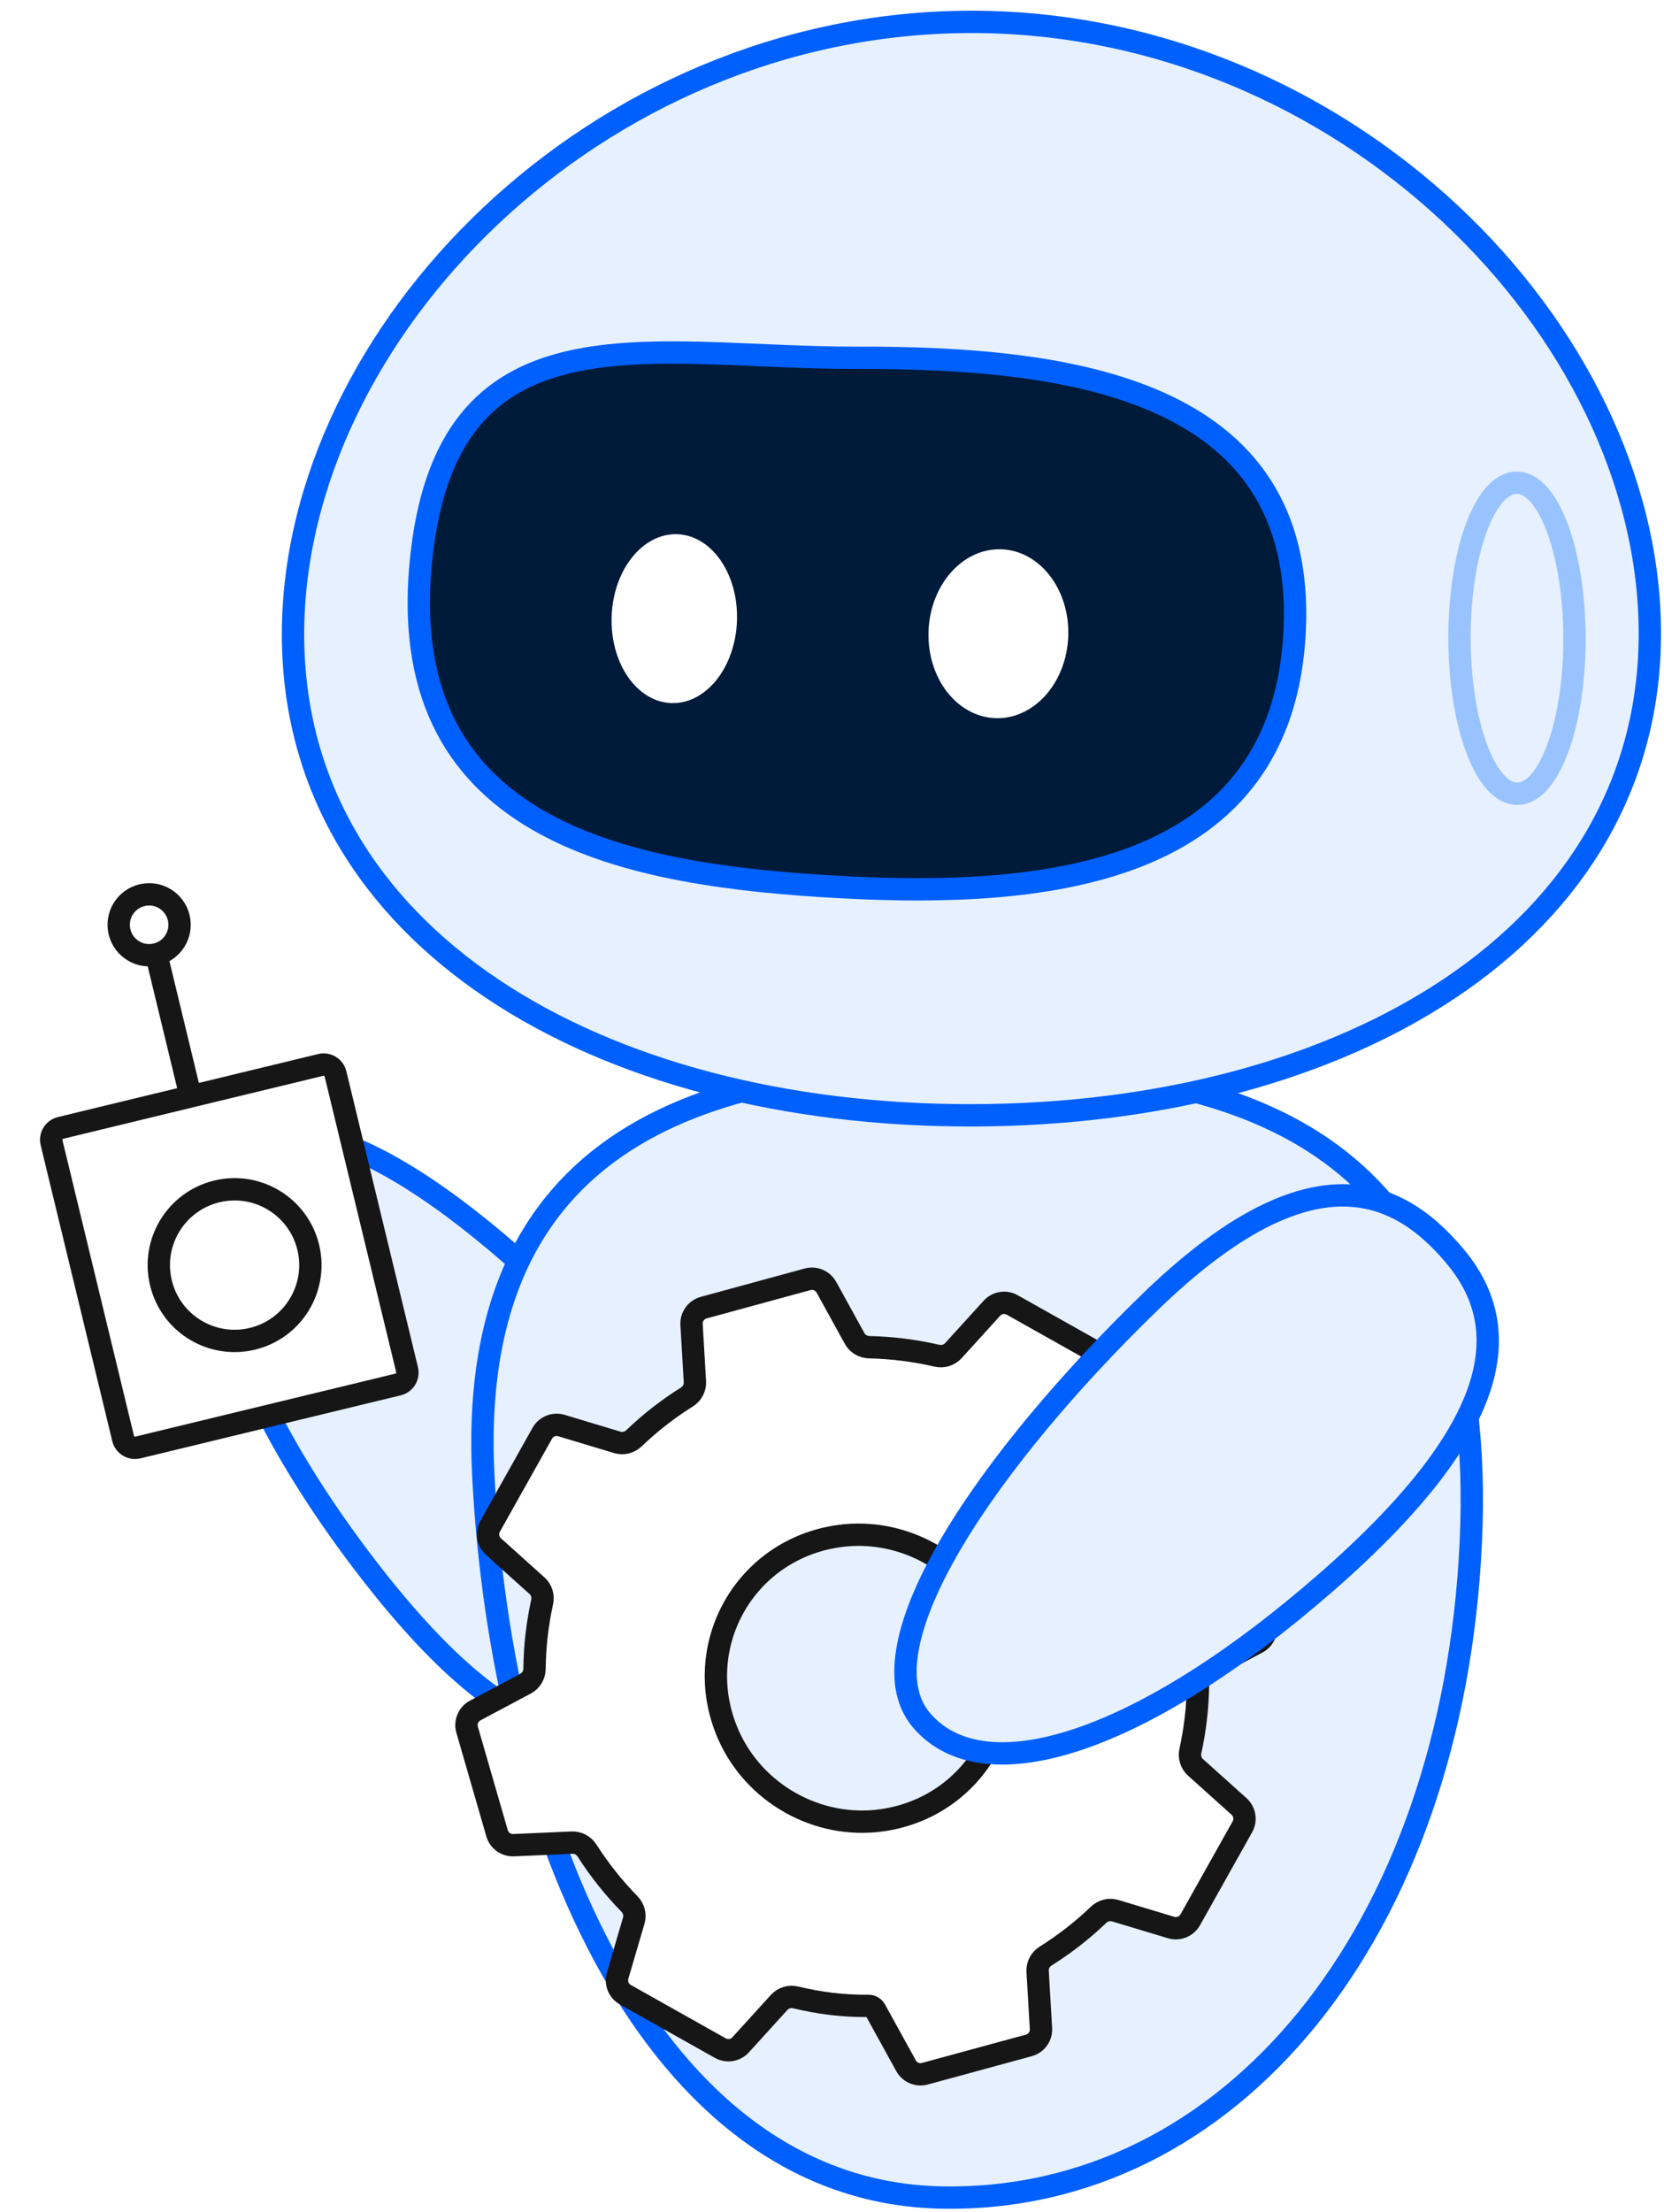 <svg width="149" height="198" viewBox="0 0 149 198" fill="none" xmlns="http://www.w3.org/2000/svg">
<path d="M22.424 102.742C29.293 97.535 45.485 110.184 58.411 125.081C62.343 129.612 64.71 133.468 65.923 136.773C66.289 137.771 66.55 138.718 66.717 139.619C66.853 140.355 66.927 141.06 66.944 141.735C67.067 146.501 64.377 149.811 61.036 152.325C54.721 157.078 46.693 158.048 33.327 140.918C19.961 123.788 15.556 107.949 22.424 102.742Z" fill="#E6F0FF" stroke="#0060FE" stroke-width="2" stroke-linecap="round" stroke-linejoin="round"/>
<path d="M43.278 132.096C41.661 100.336 65.389 94.953 89.111 95.491C112.832 96.029 133.319 103.027 131.701 138.018C130.084 173.008 110.123 197.232 84.252 196.694C58.381 196.156 44.896 163.857 43.278 132.096Z" fill="#E6F0FF" stroke="#0060FE" stroke-width="2" stroke-linecap="round" stroke-linejoin="round"/>
<g filter="url(#filter0_g_276_3234)">
<ellipse cx="75.005" cy="129.205" rx="6.369" ry="7.594" stroke="#99C3FF" stroke-width="2" stroke-linecap="round" stroke-linejoin="round"/>
</g>
<path d="M147.733 56.627C147.786 83.654 120.619 99.765 87.069 99.83C53.519 99.895 26.29 83.89 26.237 56.863C26.185 29.837 53.329 2.023 86.879 1.958C120.429 1.893 147.681 29.601 147.733 56.627Z" fill="#E6F0FF" stroke="#0060FE" stroke-width="2" stroke-linecap="round" stroke-linejoin="round"/>
<ellipse cx="135.837" cy="57.127" rx="5.149" ry="13.921" transform="rotate(-0.111 135.837 57.127)" stroke="#99C3FF" stroke-width="2" stroke-linecap="round" stroke-linejoin="round"/>
<path d="M115.93 56.433C114.9 78.257 93.995 80.427 75.229 79.399C56.462 78.371 35.546 74.686 37.644 50.73C39.742 26.774 57.98 32.061 76.745 32.025C95.51 31.988 116.96 34.608 115.93 56.433Z" fill="#001A3A" stroke="#0060FE" stroke-width="2" stroke-linecap="round" stroke-linejoin="round"/>
<ellipse cx="6.262" cy="7.565" rx="6.262" ry="7.565" transform="matrix(-0.999 -0.035 -0.035 0.999 95.92 49.385)" fill="white"/>
<ellipse cx="5.618" cy="7.565" rx="5.618" ry="7.565" transform="matrix(-0.999 -0.035 -0.035 0.999 66.256 48.013)" fill="white"/>
<path fill-rule="evenodd" clip-rule="evenodd" d="M5.419 100.958C4.833 101.1 4.474 101.689 4.616 102.274L11.026 128.759C11.168 129.344 11.757 129.704 12.342 129.562L35.649 123.921C36.234 123.779 36.594 123.19 36.452 122.605L30.041 96.12C29.9 95.535 29.311 95.175 28.726 95.317L17.072 98.137L5.419 100.958Z" fill="white"/>
<path d="M13.995 85.424C15.458 85.07 16.357 83.598 16.003 82.135C15.648 80.672 14.176 79.773 12.713 80.127C11.25 80.481 10.351 81.954 10.705 83.417C11.059 84.88 12.532 85.778 13.995 85.424Z" fill="white"/>
<path d="M17.072 98.137L28.726 95.317C29.311 95.175 29.9 95.535 30.041 96.12L36.452 122.605C36.594 123.19 36.234 123.779 35.649 123.921L12.342 129.562C11.757 129.704 11.168 129.344 11.026 128.759L4.616 102.274C4.474 101.689 4.833 101.1 5.419 100.958L17.072 98.137ZM17.072 98.137C15.82 92.966 15.247 90.596 13.995 85.424M13.995 85.424C15.458 85.07 16.357 83.598 16.003 82.135C15.648 80.672 14.176 79.773 12.713 80.127C11.25 80.481 10.351 81.954 10.705 83.417C11.059 84.88 12.532 85.778 13.995 85.424Z" stroke="#161616" stroke-width="2" stroke-linecap="round" stroke-linejoin="round"/>
<path d="M27.601 111.641C28.483 115.284 26.245 118.951 22.603 119.832C18.96 120.714 15.293 118.476 14.412 114.834C13.53 111.192 15.768 107.524 19.41 106.643C23.052 105.761 26.72 107.999 27.601 111.641Z" stroke="#161616" stroke-width="2" stroke-linecap="round" stroke-linejoin="round"/>
<path fill-rule="evenodd" clip-rule="evenodd" d="M77.775 179.544C75.423 179.559 73.418 179.3 71.244 178.783C70.708 178.655 70.142 178.82 69.771 179.228L66.318 183.028C65.855 183.538 65.1 183.66 64.499 183.322L55.999 178.544C55.399 178.207 55.111 177.5 55.304 176.839L56.748 171.911C56.903 171.382 56.749 170.814 56.364 170.42C54.949 168.973 53.672 167.371 52.563 165.639C52.27 165.183 51.761 164.906 51.219 164.93L45.992 165.158C45.31 165.188 44.696 164.747 44.507 164.091L41.826 154.819C41.632 154.148 41.935 153.432 42.551 153.103L47.067 150.697C47.559 150.435 47.858 149.918 47.864 149.361C47.885 147.336 48.118 145.339 48.545 143.399C48.664 142.863 48.495 142.3 48.086 141.934L44.191 138.436C43.675 137.974 43.55 137.216 43.889 136.613L48.557 128.29C48.897 127.685 49.61 127.397 50.274 127.597L55.279 129.105C55.805 129.263 56.374 129.114 56.771 128.734C58.202 127.36 59.782 126.123 61.5 125.049C61.972 124.754 62.257 124.229 62.224 123.673L61.924 118.557C61.883 117.859 62.337 117.228 63.012 117.044L72.314 114.507C72.973 114.328 73.669 114.622 73.999 115.22L76.528 119.808C76.79 120.283 77.291 120.573 77.833 120.585C79.89 120.632 81.92 120.891 83.892 121.346C84.429 121.47 84.995 121.305 85.365 120.897L88.818 117.098C89.282 116.588 90.036 116.465 90.637 116.803L99.138 121.581C99.738 121.919 100.026 122.626 99.832 123.286L98.389 128.215C98.234 128.743 98.388 129.311 98.772 129.705C100.187 131.153 101.464 132.755 102.574 134.486C102.866 134.943 103.375 135.219 103.917 135.196L109.145 134.968C109.827 134.938 110.44 135.379 110.63 136.034L113.31 145.306C113.504 145.978 113.202 146.693 112.585 147.022L108.07 149.428C107.578 149.691 107.278 150.207 107.272 150.764C107.251 152.79 107.018 154.787 106.591 156.726C106.473 157.263 106.642 157.825 107.05 158.192L110.946 161.689C111.461 162.151 111.587 162.909 111.248 163.513L106.579 171.836C106.24 172.44 105.527 172.728 104.863 172.528L99.858 171.021C99.331 170.862 98.763 171.011 98.366 171.392C96.934 172.766 95.354 174.002 93.636 175.077C93.164 175.372 92.88 175.896 92.912 176.453L93.212 181.568C93.253 182.266 92.799 182.897 92.124 183.081L82.815 185.615C82.157 185.794 81.462 185.5 81.132 184.902L78.371 179.895C78.251 179.678 78.023 179.544 77.775 179.544ZM88.894 145.244C92.27 153.061 87.405 161.731 78.979 162.929C73.223 163.746 67.49 160.53 65.183 155.186C61.811 147.362 66.67 138.689 75.102 137.495C80.858 136.678 86.594 139.904 88.894 145.244Z" fill="white" stroke="#161616" stroke-width="2" stroke-linecap="round" stroke-linejoin="round"/>
<path d="M82.503 153.963C76.887 147.341 88.717 130.357 102.988 116.535C107.329 112.33 111.077 109.737 114.335 108.335C115.318 107.912 116.256 107.597 117.153 107.38C117.886 107.202 118.591 107.089 119.27 107.034C124.057 106.648 127.534 109.171 130.247 112.393C135.375 118.483 135.22 127.266 118.727 141.654C102.234 156.042 88.119 160.585 82.503 153.963Z" fill="#E6F0FF" stroke="#0060FE" stroke-width="2" stroke-linecap="round" stroke-linejoin="round"/>
<defs>
<filter id="filter0_g_276_3234" x="67.343" y="120.319" width="15.324" height="17.772" filterUnits="userSpaceOnUse" color-interpolation-filters="sRGB">
<feFlood flood-opacity="0" result="BackgroundImageFix"/>
<feBlend mode="normal" in="SourceGraphic" in2="BackgroundImageFix" result="shape"/>
<feTurbulence type="fractalNoise" baseFrequency="2.258 2.258" numOctaves="3" seed="6440" />
<feDisplacementMap in="shape" scale="0.585" xChannelSelector="R" yChannelSelector="G" result="displacedImage" width="100%" height="100%" />
<feMerge result="effect1_texture_276_3234">
<feMergeNode in="displacedImage"/>
</feMerge>
</filter>
</defs>
</svg>

